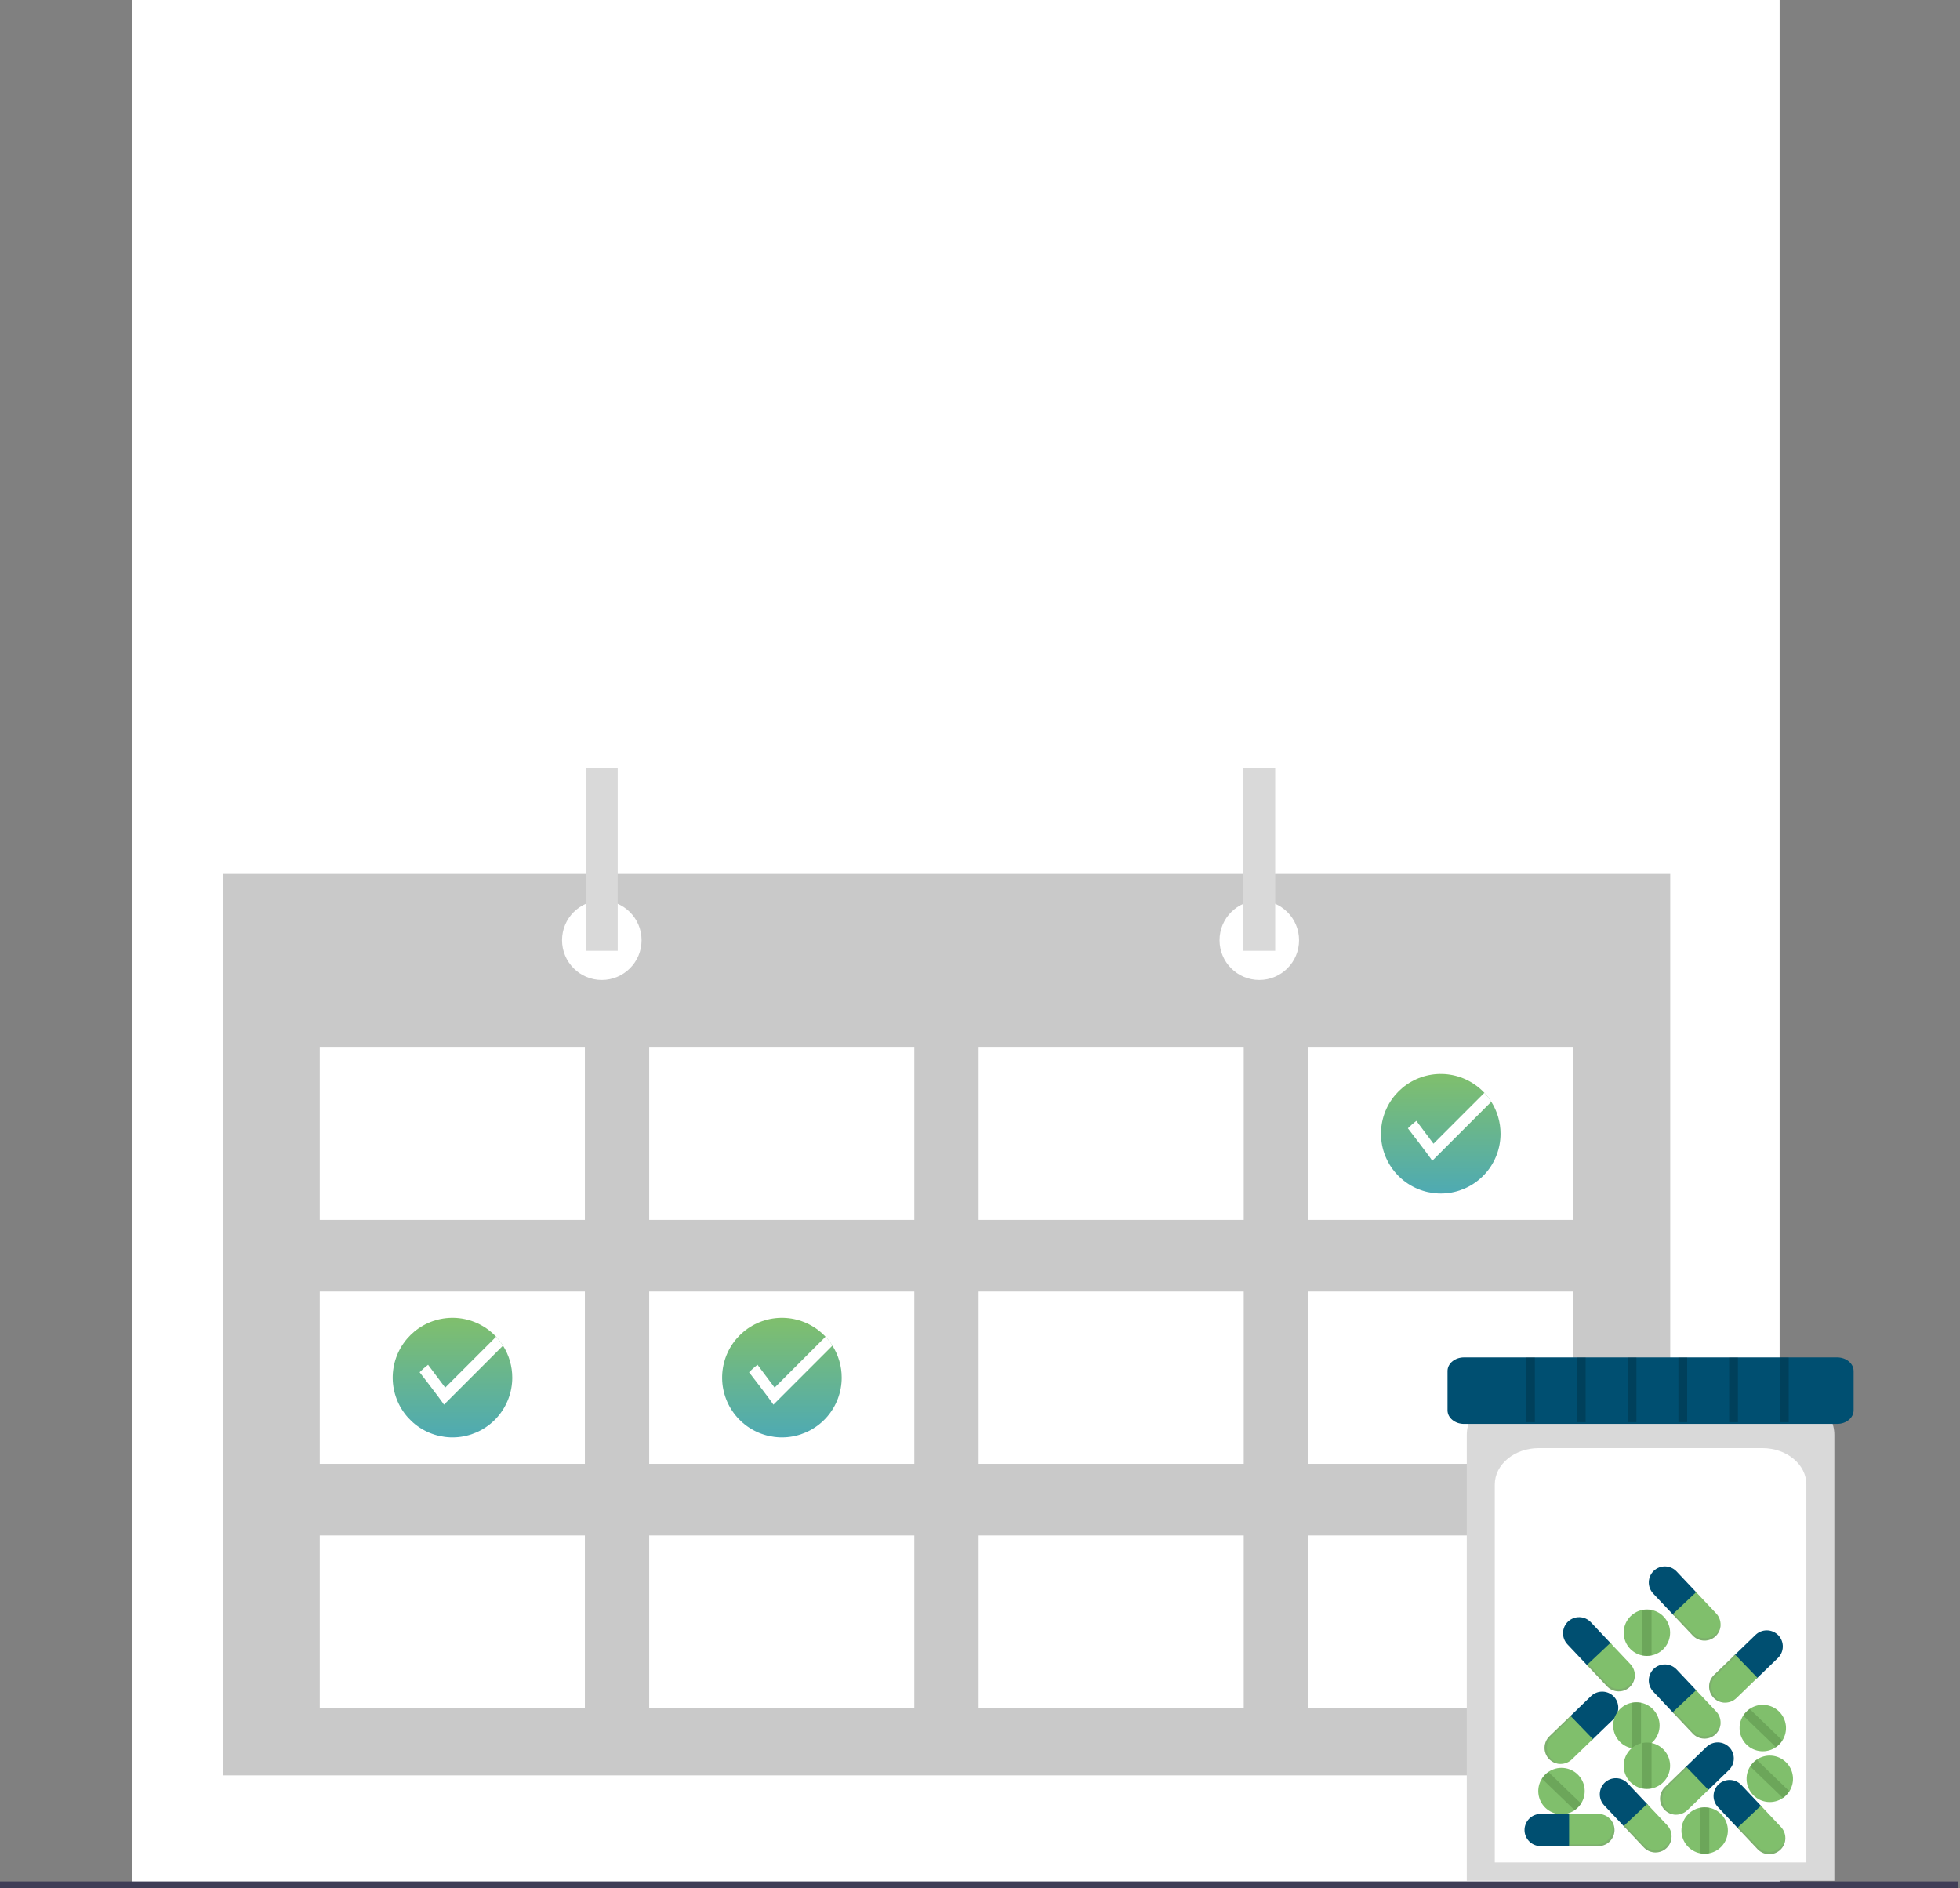 <svg width="326" height="314" viewBox="0 0 326 314" fill="none" xmlns="http://www.w3.org/2000/svg">
<rect x="0" y="0" width="326" height="314" fill="#808080" stroke="none"/>
<rect x="22" width="274" height="314" fill="white"/>
<path d="M277.802 145.347H37.04V295.272H277.802V145.347Z" fill="#C9C9C9"/>
<path d="M97.281 174.23H53.185V202.892H97.281V174.23Z" fill="white"/>
<path d="M152.073 174.23H107.978V202.892H152.073V174.23Z" fill="white"/>
<path d="M206.865 174.23H162.769V202.892H206.865V174.23Z" fill="white"/>
<path d="M261.657 174.23H217.562V202.892H261.657V174.23Z" fill="white"/>
<path d="M97.281 214.798H53.185V243.46H97.281V214.798Z" fill="white"/>
<path d="M152.073 214.798H107.978V243.46H152.073V214.798Z" fill="white"/>
<path d="M206.865 214.798H162.769V243.46H206.865V214.798Z" fill="white"/>
<path d="M261.657 214.798H217.562V243.46H261.657V214.798Z" fill="white"/>
<path d="M97.281 255.366H53.185V284.028H97.281V255.366Z" fill="white"/>
<path d="M152.073 255.366H107.978V284.028H152.073V255.366Z" fill="white"/>
<path d="M206.865 255.366H162.769V284.028H206.865V255.366Z" fill="white"/>
<path d="M261.657 255.366H217.562V284.028H261.657V255.366Z" fill="white"/>
<path d="M100.097 162.986C103.75 162.986 106.711 160.024 106.711 156.371C106.711 152.718 103.75 149.757 100.097 149.757C96.444 149.757 93.483 152.718 93.483 156.371C93.483 160.024 96.444 162.986 100.097 162.986Z" fill="white"/>
<path d="M209.454 162.985C213.107 162.985 216.068 160.024 216.068 156.371C216.068 152.718 213.107 149.757 209.454 149.757C205.801 149.757 202.84 152.718 202.84 156.371C202.84 160.024 205.801 162.985 209.454 162.985Z" fill="white"/>
<path d="M102.743 127.709H97.451V158.135H102.743V127.709Z" fill="#D9D9D9"/>
<path d="M212.1 127.709H206.808V158.135H212.1V127.709Z" fill="#D9D9D9"/>
<path d="M249.581 188.561C249.579 190.956 248.712 193.269 247.141 195.076C245.57 196.883 243.399 198.062 241.028 198.397C238.657 198.732 236.245 198.2 234.235 196.899C232.224 195.598 230.751 193.615 230.086 191.315C229.42 189.015 229.607 186.552 230.612 184.378C231.617 182.205 233.373 180.467 235.556 179.484C237.74 178.501 240.205 178.339 242.498 179.028C244.792 179.717 246.759 181.211 248.04 183.234C249.048 184.828 249.583 186.675 249.581 188.561Z" fill="url(#paint0_linear_1223_3417)"/>
<path d="M248.04 183.234L238.224 193.048C237.607 192.093 234.17 187.654 234.17 187.654C234.611 187.209 235.081 186.794 235.577 186.413L238.427 190.213L246.891 181.749C247.32 182.207 247.705 182.704 248.04 183.234Z" fill="white"/>
<path d="M139.997 229.129C139.995 231.524 139.128 233.837 137.557 235.644C135.986 237.451 133.815 238.63 131.444 238.965C129.073 239.3 126.661 238.768 124.651 237.467C122.64 236.166 121.167 234.183 120.501 231.883C119.836 229.583 120.023 227.119 121.028 224.946C122.033 222.773 123.789 221.035 125.972 220.052C128.156 219.069 130.621 218.907 132.914 219.596C135.208 220.285 137.175 221.779 138.456 223.802C139.464 225.396 139.999 227.243 139.997 229.129Z" fill="url(#paint1_linear_1223_3417)"/>
<path d="M138.456 223.802L128.64 233.616C128.023 232.661 124.586 228.222 124.586 228.222C125.027 227.777 125.497 227.362 125.993 226.98L128.843 230.781L137.306 222.317C137.736 222.775 138.12 223.272 138.456 223.802Z" fill="white"/>
<path d="M85.205 229.129C85.202 231.524 84.336 233.837 82.765 235.644C81.194 237.451 79.023 238.63 76.652 238.965C74.281 239.3 71.868 238.768 69.858 237.467C67.848 236.166 66.375 234.183 65.709 231.883C65.044 229.583 65.231 227.12 66.236 224.946C67.241 222.773 68.996 221.035 71.18 220.052C73.364 219.069 75.829 218.907 78.122 219.596C80.415 220.285 82.383 221.779 83.664 223.802C84.672 225.396 85.206 227.243 85.205 229.129Z" fill="url(#paint2_linear_1223_3417)"/>
<path d="M83.664 223.802L73.848 233.616C73.231 232.661 69.794 228.222 69.794 228.222C70.234 227.777 70.705 227.362 71.201 226.98L74.051 230.781L82.514 222.317C82.943 222.775 83.328 223.272 83.664 223.802Z" fill="white"/>
<path d="M243.965 312.807H305.104V238.65C305.104 234.723 301.236 231.528 296.482 231.528H252.587C247.833 231.528 243.965 234.723 243.965 238.65V312.807Z" fill="#D9D9D9"/>
<path d="M248.623 309.741H300.445V246.883C300.445 243.555 297.167 240.847 293.137 240.847H255.931C251.901 240.847 248.623 243.555 248.623 246.883V309.741Z" fill="white"/>
<path d="M243.503 225.757C241.991 225.757 240.762 226.772 240.762 228.021V234.555C240.762 235.803 241.991 236.819 243.503 236.819H305.566C307.077 236.819 308.306 235.803 308.306 234.555V228.021C308.306 226.772 307.077 225.757 305.566 225.757H243.503Z" fill="#004F71"/>
<path d="M256.245 301.681C255.536 301.683 254.856 301.966 254.354 302.467C253.852 302.969 253.57 303.649 253.568 304.358C253.57 305.068 253.852 305.748 254.354 306.249C254.856 306.751 255.536 307.034 256.245 307.036H261.257V301.681H256.245Z" fill="#004F71"/>
<path d="M265.856 301.681H260.982V307.036H265.856C266.566 307.034 267.246 306.751 267.747 306.249C268.249 305.748 268.532 305.068 268.534 304.358C268.532 303.649 268.249 302.969 267.747 302.467C267.246 301.966 266.566 301.683 265.856 301.681Z" fill="#80BF6C"/>
<path opacity="0.2" d="M267.604 302.336C268.026 302.821 268.259 303.441 268.259 304.084C268.257 304.793 267.974 305.473 267.473 305.975C266.971 306.476 266.291 306.759 265.582 306.761H260.982V307.036H265.856C266.566 307.034 267.246 306.751 267.747 306.249C268.249 305.748 268.532 305.068 268.534 304.358C268.533 303.974 268.45 303.595 268.289 303.246C268.129 302.897 267.895 302.587 267.604 302.336Z" fill="#747474"/>
<path d="M278.861 261.35C278.372 260.836 277.7 260.535 276.991 260.514C276.282 260.493 275.593 260.754 275.076 261.239C274.561 261.727 274.26 262.399 274.239 263.108C274.218 263.817 274.479 264.506 274.964 265.024L278.402 268.67L282.298 264.997L278.861 261.35Z" fill="#004F71"/>
<path d="M285.454 268.344L282.11 264.798L278.213 268.471L281.557 272.018C282.045 272.532 282.717 272.833 283.426 272.854C284.135 272.875 284.824 272.615 285.342 272.129C285.857 271.641 286.157 270.969 286.178 270.26C286.199 269.551 285.939 268.862 285.454 268.344Z" fill="#80BF6C"/>
<path opacity="0.2" d="M286.175 270.066C286.112 270.705 285.82 271.3 285.353 271.741C284.836 272.226 284.147 272.487 283.438 272.466C282.729 272.445 282.057 272.144 281.568 271.629L278.413 268.282L278.213 268.471L281.557 272.018C282.045 272.532 282.717 272.833 283.426 272.854C284.135 272.875 284.824 272.615 285.342 272.129C285.621 271.865 285.84 271.545 285.983 271.188C286.127 270.832 286.192 270.449 286.175 270.066Z" fill="#747474"/>
<path d="M264.595 269.793C264.107 269.279 263.435 268.978 262.725 268.957C262.016 268.936 261.328 269.197 260.81 269.682C260.295 270.17 259.994 270.842 259.973 271.551C259.952 272.26 260.213 272.949 260.698 273.467L264.136 277.114L268.032 273.44L264.595 269.793Z" fill="#004F71"/>
<path d="M271.188 276.787L267.844 273.241L263.948 276.914L267.291 280.461C267.779 280.975 268.451 281.276 269.16 281.297C269.87 281.318 270.558 281.058 271.076 280.572C271.591 280.084 271.892 279.412 271.912 278.703C271.933 277.994 271.673 277.305 271.188 276.787Z" fill="#80BF6C"/>
<path opacity="0.2" d="M271.909 278.509C271.846 279.148 271.554 279.743 271.087 280.184C270.57 280.669 269.881 280.93 269.172 280.909C268.463 280.888 267.791 280.587 267.303 280.072L264.147 276.725L263.948 276.914L267.291 280.461C267.779 280.975 268.451 281.276 269.16 281.297C269.87 281.318 270.558 281.058 271.076 280.572C271.355 280.308 271.574 279.988 271.718 279.631C271.861 279.275 271.927 278.892 271.909 278.509Z" fill="#747474"/>
<path d="M278.861 277.654C278.372 277.139 277.7 276.839 276.991 276.818C276.282 276.797 275.593 277.057 275.076 277.542C274.561 278.031 274.26 278.703 274.239 279.412C274.218 280.121 274.479 280.81 274.964 281.327L278.402 284.974L282.298 281.301L278.861 277.654Z" fill="#004F71"/>
<path d="M285.454 284.648L282.11 281.101L278.213 284.774L281.557 288.321C282.045 288.836 282.717 289.137 283.426 289.158C284.135 289.179 284.824 288.918 285.342 288.433C285.857 287.945 286.157 287.273 286.178 286.564C286.199 285.855 285.939 285.166 285.454 284.648Z" fill="#80BF6C"/>
<path opacity="0.2" d="M286.175 286.369C286.112 287.009 285.82 287.604 285.353 288.045C284.836 288.53 284.147 288.791 283.438 288.77C282.729 288.749 282.057 288.448 281.568 287.933L278.413 284.586L278.213 284.774L281.557 288.321C282.045 288.836 282.717 289.137 283.426 289.158C284.135 289.179 284.824 288.918 285.342 288.433C285.621 288.169 285.84 287.848 285.983 287.492C286.127 287.136 286.192 286.753 286.175 286.369Z" fill="#747474"/>
<path d="M287.564 294.385C288.072 293.891 288.365 293.215 288.377 292.506C288.39 291.796 288.121 291.111 287.629 290.599C287.135 290.09 286.459 289.798 285.75 289.785C285.041 289.773 284.355 290.042 283.843 290.533L280.239 294.015L283.959 297.867L287.564 294.385Z" fill="#004F71"/>
<path d="M280.65 301.062L284.156 297.676L280.436 293.824L276.93 297.211C276.421 297.705 276.128 298.381 276.116 299.09C276.104 299.8 276.373 300.485 276.864 300.997C277.359 301.506 278.034 301.798 278.744 301.81C279.453 301.823 280.138 301.554 280.65 301.062Z" fill="#80BF6C"/>
<path opacity="0.2" d="M278.938 301.805C278.298 301.75 277.699 301.465 277.252 301.003C276.761 300.492 276.492 299.806 276.504 299.097C276.517 298.388 276.809 297.712 277.318 297.217L280.627 294.022L280.436 293.824L276.93 297.211C276.421 297.705 276.128 298.381 276.116 299.09C276.104 299.8 276.373 300.485 276.864 300.997C277.131 301.273 277.455 301.487 277.813 301.627C278.171 301.766 278.554 301.827 278.938 301.805Z" fill="#747474"/>
<path d="M268.349 285.942C268.857 285.448 269.15 284.772 269.162 284.063C269.175 283.353 268.906 282.668 268.414 282.156C267.92 281.647 267.244 281.355 266.535 281.342C265.825 281.33 265.14 281.599 264.628 282.09L261.023 285.572L264.744 289.424L268.349 285.942Z" fill="#004F71"/>
<path d="M261.435 292.619L264.941 289.233L261.221 285.381L257.715 288.768C257.206 289.262 256.914 289.938 256.901 290.647C256.889 291.357 257.158 292.042 257.649 292.554C258.144 293.063 258.819 293.355 259.529 293.367C260.238 293.38 260.923 293.111 261.435 292.619Z" fill="#80BF6C"/>
<path opacity="0.2" d="M259.723 293.362C259.083 293.307 258.484 293.022 258.038 292.56C257.546 292.049 257.277 291.363 257.29 290.654C257.302 289.945 257.594 289.269 258.103 288.774L261.412 285.579L261.221 285.381L257.715 288.768C257.206 289.262 256.914 289.938 256.901 290.647C256.889 291.357 257.158 292.042 257.649 292.554C257.917 292.829 258.24 293.044 258.598 293.184C258.956 293.323 259.34 293.384 259.723 293.362Z" fill="#747474"/>
<path d="M295.715 275.752C296.224 275.258 296.517 274.582 296.529 273.873C296.542 273.163 296.273 272.478 295.781 271.966C295.287 271.457 294.611 271.165 293.902 271.153C293.192 271.14 292.507 271.409 291.995 271.9L288.39 275.382L292.111 279.234L295.715 275.752Z" fill="#004F71"/>
<path d="M288.802 282.43L292.308 279.043L288.588 275.191L285.082 278.578C284.573 279.072 284.28 279.748 284.268 280.457C284.256 281.167 284.525 281.852 285.016 282.364C285.51 282.873 286.186 283.165 286.895 283.178C287.605 283.19 288.29 282.921 288.802 282.43Z" fill="#80BF6C"/>
<path opacity="0.2" d="M287.09 283.172C286.45 283.117 285.851 282.832 285.404 282.371C284.913 281.859 284.644 281.173 284.656 280.464C284.669 279.755 284.961 279.079 285.47 278.585L288.779 275.389L288.588 275.191L285.082 278.578C284.573 279.072 284.28 279.748 284.268 280.457C284.256 281.167 284.525 281.852 285.016 282.364C285.283 282.64 285.607 282.855 285.965 282.994C286.323 283.133 286.706 283.194 287.09 283.172Z" fill="#747474"/>
<path d="M289.633 296.869C289.145 296.355 288.473 296.054 287.763 296.033C287.054 296.012 286.366 296.272 285.848 296.758C285.333 297.246 285.032 297.918 285.011 298.627C284.99 299.336 285.251 300.025 285.736 300.543L289.174 304.189L293.071 300.516L289.633 296.869Z" fill="#004F71"/>
<path d="M296.226 303.863L292.882 300.316L288.986 303.99L292.329 307.537C292.818 308.051 293.49 308.352 294.199 308.373C294.908 308.394 295.597 308.133 296.114 307.648C296.629 307.16 296.93 306.488 296.951 305.779C296.972 305.07 296.711 304.381 296.226 303.863Z" fill="#80BF6C"/>
<path opacity="0.2" d="M296.947 305.584C296.885 306.224 296.593 306.819 296.126 307.26C295.608 307.745 294.919 308.006 294.21 307.985C293.501 307.964 292.829 307.663 292.341 307.148L289.186 303.801L288.986 303.99L292.329 307.537C292.818 308.051 293.49 308.352 294.199 308.373C294.908 308.394 295.597 308.133 296.114 307.648C296.393 307.384 296.612 307.063 296.756 306.707C296.9 306.351 296.965 305.968 296.947 305.584Z" fill="#747474"/>
<path d="M270.709 296.578C270.221 296.063 269.549 295.763 268.839 295.742C268.13 295.721 267.442 295.981 266.924 296.466C266.409 296.955 266.108 297.627 266.087 298.336C266.066 299.045 266.327 299.734 266.812 300.251L270.25 303.898L274.146 300.225L270.709 296.578Z" fill="#004F71"/>
<path d="M277.302 303.572L273.958 300.025L270.062 303.698L273.405 307.245C273.893 307.76 274.565 308.061 275.274 308.082C275.984 308.103 276.672 307.842 277.19 307.357C277.705 306.869 278.006 306.197 278.026 305.488C278.047 304.779 277.787 304.09 277.302 303.572Z" fill="#80BF6C"/>
<path opacity="0.2" d="M278.023 305.293C277.96 305.933 277.668 306.528 277.201 306.969C276.684 307.454 275.995 307.715 275.286 307.694C274.577 307.673 273.905 307.372 273.417 306.857L270.261 303.51L270.062 303.698L273.405 307.245C273.893 307.76 274.565 308.061 275.274 308.082C275.984 308.103 276.672 307.842 277.19 307.357C277.469 307.093 277.688 306.772 277.832 306.416C277.975 306.06 278.041 305.677 278.023 305.293Z" fill="#747474"/>
<path d="M276.036 286.973C276.036 287.863 275.728 288.726 275.165 289.415C274.603 290.105 273.819 290.579 272.946 290.757C272.437 290.86 271.912 290.86 271.402 290.757C270.53 290.579 269.746 290.105 269.183 289.415C268.62 288.725 268.313 287.863 268.313 286.973C268.313 286.082 268.62 285.22 269.183 284.53C269.746 283.841 270.53 283.367 271.402 283.188C271.912 283.085 272.437 283.085 272.946 283.188C273.819 283.366 274.603 283.84 275.165 284.53C275.728 285.219 276.036 286.082 276.036 286.973Z" fill="#80BF6C"/>
<path opacity="0.2" d="M272.946 283.188V290.757C272.437 290.86 271.912 290.86 271.402 290.757V283.188C271.912 283.085 272.437 283.085 272.946 283.188Z" fill="#224118"/>
<path d="M277.783 271.542C277.783 272.432 277.476 273.295 276.913 273.985C276.35 274.674 275.566 275.148 274.694 275.326C274.184 275.429 273.659 275.429 273.149 275.326C272.277 275.148 271.493 274.674 270.93 273.985C270.368 273.295 270.06 272.432 270.06 271.542C270.06 270.652 270.368 269.789 270.93 269.1C271.493 268.41 272.277 267.936 273.149 267.758C273.659 267.655 274.184 267.655 274.694 267.758C275.566 267.936 276.35 268.41 276.913 269.1C277.476 269.789 277.783 270.652 277.783 271.542Z" fill="#80BF6C"/>
<path opacity="0.2" d="M274.693 267.758V275.326C274.184 275.429 273.659 275.429 273.149 275.326V267.758C273.659 267.655 274.184 267.655 274.693 267.758Z" fill="#224118"/>
<path d="M277.783 293.669C277.783 294.559 277.476 295.422 276.913 296.111C276.35 296.801 275.566 297.275 274.694 297.453C274.184 297.556 273.659 297.556 273.149 297.453C272.277 297.275 271.493 296.801 270.93 296.111C270.368 295.422 270.06 294.559 270.06 293.669C270.06 292.779 270.368 291.916 270.93 291.226C271.493 290.537 272.277 290.063 273.149 289.885C273.659 289.782 274.184 289.782 274.694 289.885C275.566 290.063 276.35 290.537 276.913 291.226C277.476 291.916 277.783 292.779 277.783 293.669Z" fill="#80BF6C"/>
<path opacity="0.2" d="M274.693 289.885V297.453C274.184 297.556 273.659 297.556 273.149 297.453V289.885C273.659 289.782 274.184 289.782 274.693 289.885Z" fill="#224118"/>
<path d="M287.39 304.441C287.39 305.331 287.083 306.194 286.52 306.884C285.957 307.573 285.173 308.047 284.301 308.225C283.791 308.328 283.266 308.328 282.757 308.225C281.885 308.047 281.101 307.573 280.538 306.883C279.975 306.194 279.667 305.331 279.667 304.441C279.667 303.551 279.975 302.688 280.538 301.998C281.101 301.309 281.885 300.835 282.757 300.657C283.266 300.554 283.791 300.554 284.301 300.657C285.173 300.835 285.957 301.309 286.52 301.998C287.083 302.688 287.39 303.551 287.39 304.441Z" fill="#80BF6C"/>
<path opacity="0.2" d="M284.301 300.657V308.225C283.791 308.328 283.266 308.328 282.756 308.225V300.657C283.266 300.554 283.791 300.554 284.301 300.657Z" fill="#224118"/>
<path d="M295.877 284.621C296.518 285.239 296.926 286.059 297.032 286.943C297.138 287.827 296.935 288.72 296.458 289.472C296.179 289.91 295.814 290.288 295.386 290.584C294.653 291.088 293.768 291.323 292.881 291.25C291.993 291.177 291.159 290.8 290.518 290.182C289.877 289.564 289.469 288.744 289.363 287.86C289.258 286.976 289.46 286.083 289.937 285.332C290.217 284.893 290.581 284.515 291.009 284.219C291.742 283.715 292.628 283.48 293.515 283.553C294.402 283.626 295.237 284.004 295.877 284.621Z" fill="#80BF6C"/>
<path opacity="0.2" d="M291.009 284.219L296.458 289.472C296.179 289.91 295.814 290.288 295.386 290.584L289.937 285.332C290.217 284.893 290.581 284.515 291.009 284.219Z" fill="#224118"/>
<path d="M297.042 293.064C297.683 293.682 298.091 294.502 298.197 295.386C298.302 296.27 298.1 297.163 297.623 297.915C297.343 298.353 296.979 298.731 296.551 299.027C295.817 299.531 294.932 299.766 294.045 299.693C293.158 299.62 292.323 299.243 291.682 298.625C291.041 298.007 290.633 297.187 290.528 296.303C290.422 295.419 290.624 294.526 291.101 293.775C291.381 293.336 291.745 292.958 292.173 292.662C292.907 292.158 293.792 291.923 294.679 291.996C295.566 292.069 296.401 292.447 297.042 293.064Z" fill="#80BF6C"/>
<path opacity="0.2" d="M292.173 292.662L297.622 297.915C297.343 298.353 296.978 298.731 296.551 299.027L291.101 293.775C291.381 293.336 291.745 292.958 292.173 292.662Z" fill="#224118"/>
<path d="M262.397 295.102C263.038 295.72 263.446 296.54 263.552 297.424C263.657 298.308 263.455 299.201 262.978 299.953C262.698 300.391 262.333 300.769 261.906 301.065C261.172 301.569 260.287 301.804 259.4 301.731C258.513 301.658 257.678 301.281 257.037 300.663C256.396 300.045 255.988 299.225 255.883 298.341C255.777 297.457 255.979 296.564 256.456 295.813C256.736 295.374 257.1 294.996 257.528 294.7C258.262 294.196 259.147 293.96 260.034 294.034C260.921 294.107 261.756 294.485 262.397 295.102Z" fill="#80BF6C"/>
<path opacity="0.2" d="M257.528 294.7L262.977 299.953C262.698 300.391 262.333 300.769 261.906 301.065L256.456 295.813C256.736 295.374 257.1 294.996 257.528 294.7Z" fill="#224118"/>
<path opacity="0.2" d="M255.291 225.757H253.835V236.529H255.291V225.757Z" fill="#000507"/>
<path opacity="0.2" d="M263.734 225.757H262.278V236.529H263.734V225.757Z" fill="#000507"/>
<path opacity="0.2" d="M272.177 225.757H270.721V236.529H272.177V225.757Z" fill="#000507"/>
<path opacity="0.2" d="M280.62 225.757H279.164V236.529H280.62V225.757Z" fill="#000507"/>
<path opacity="0.2" d="M289.063 225.757H287.607V236.529H289.063V225.757Z" fill="#000507"/>
<path opacity="0.2" d="M297.506 225.757H296.051V236.529H297.506V225.757Z" fill="#000507"/>
<path d="M325.737 312.911H0V314H325.737V312.911Z" fill="#3F3D56"/>
<defs>
<linearGradient id="paint0_linear_1223_3417" x1="239.637" y1="178.608" x2="239.637" y2="198.495" gradientUnits="userSpaceOnUse">
<stop stop-color="#80BF6C"/>
<stop offset="1" stop-color="#4EAAB3"/>
</linearGradient>
<linearGradient id="paint1_linear_1223_3417" x1="130.053" y1="219.176" x2="130.053" y2="239.063" gradientUnits="userSpaceOnUse">
<stop stop-color="#80BF6C"/>
<stop offset="1" stop-color="#4EAAB3"/>
</linearGradient>
<linearGradient id="paint2_linear_1223_3417" x1="75.261" y1="219.176" x2="75.261" y2="239.063" gradientUnits="userSpaceOnUse">
<stop stop-color="#80BF6C"/>
<stop offset="1" stop-color="#4EAAB3"/>
</linearGradient>
</defs>
</svg>
